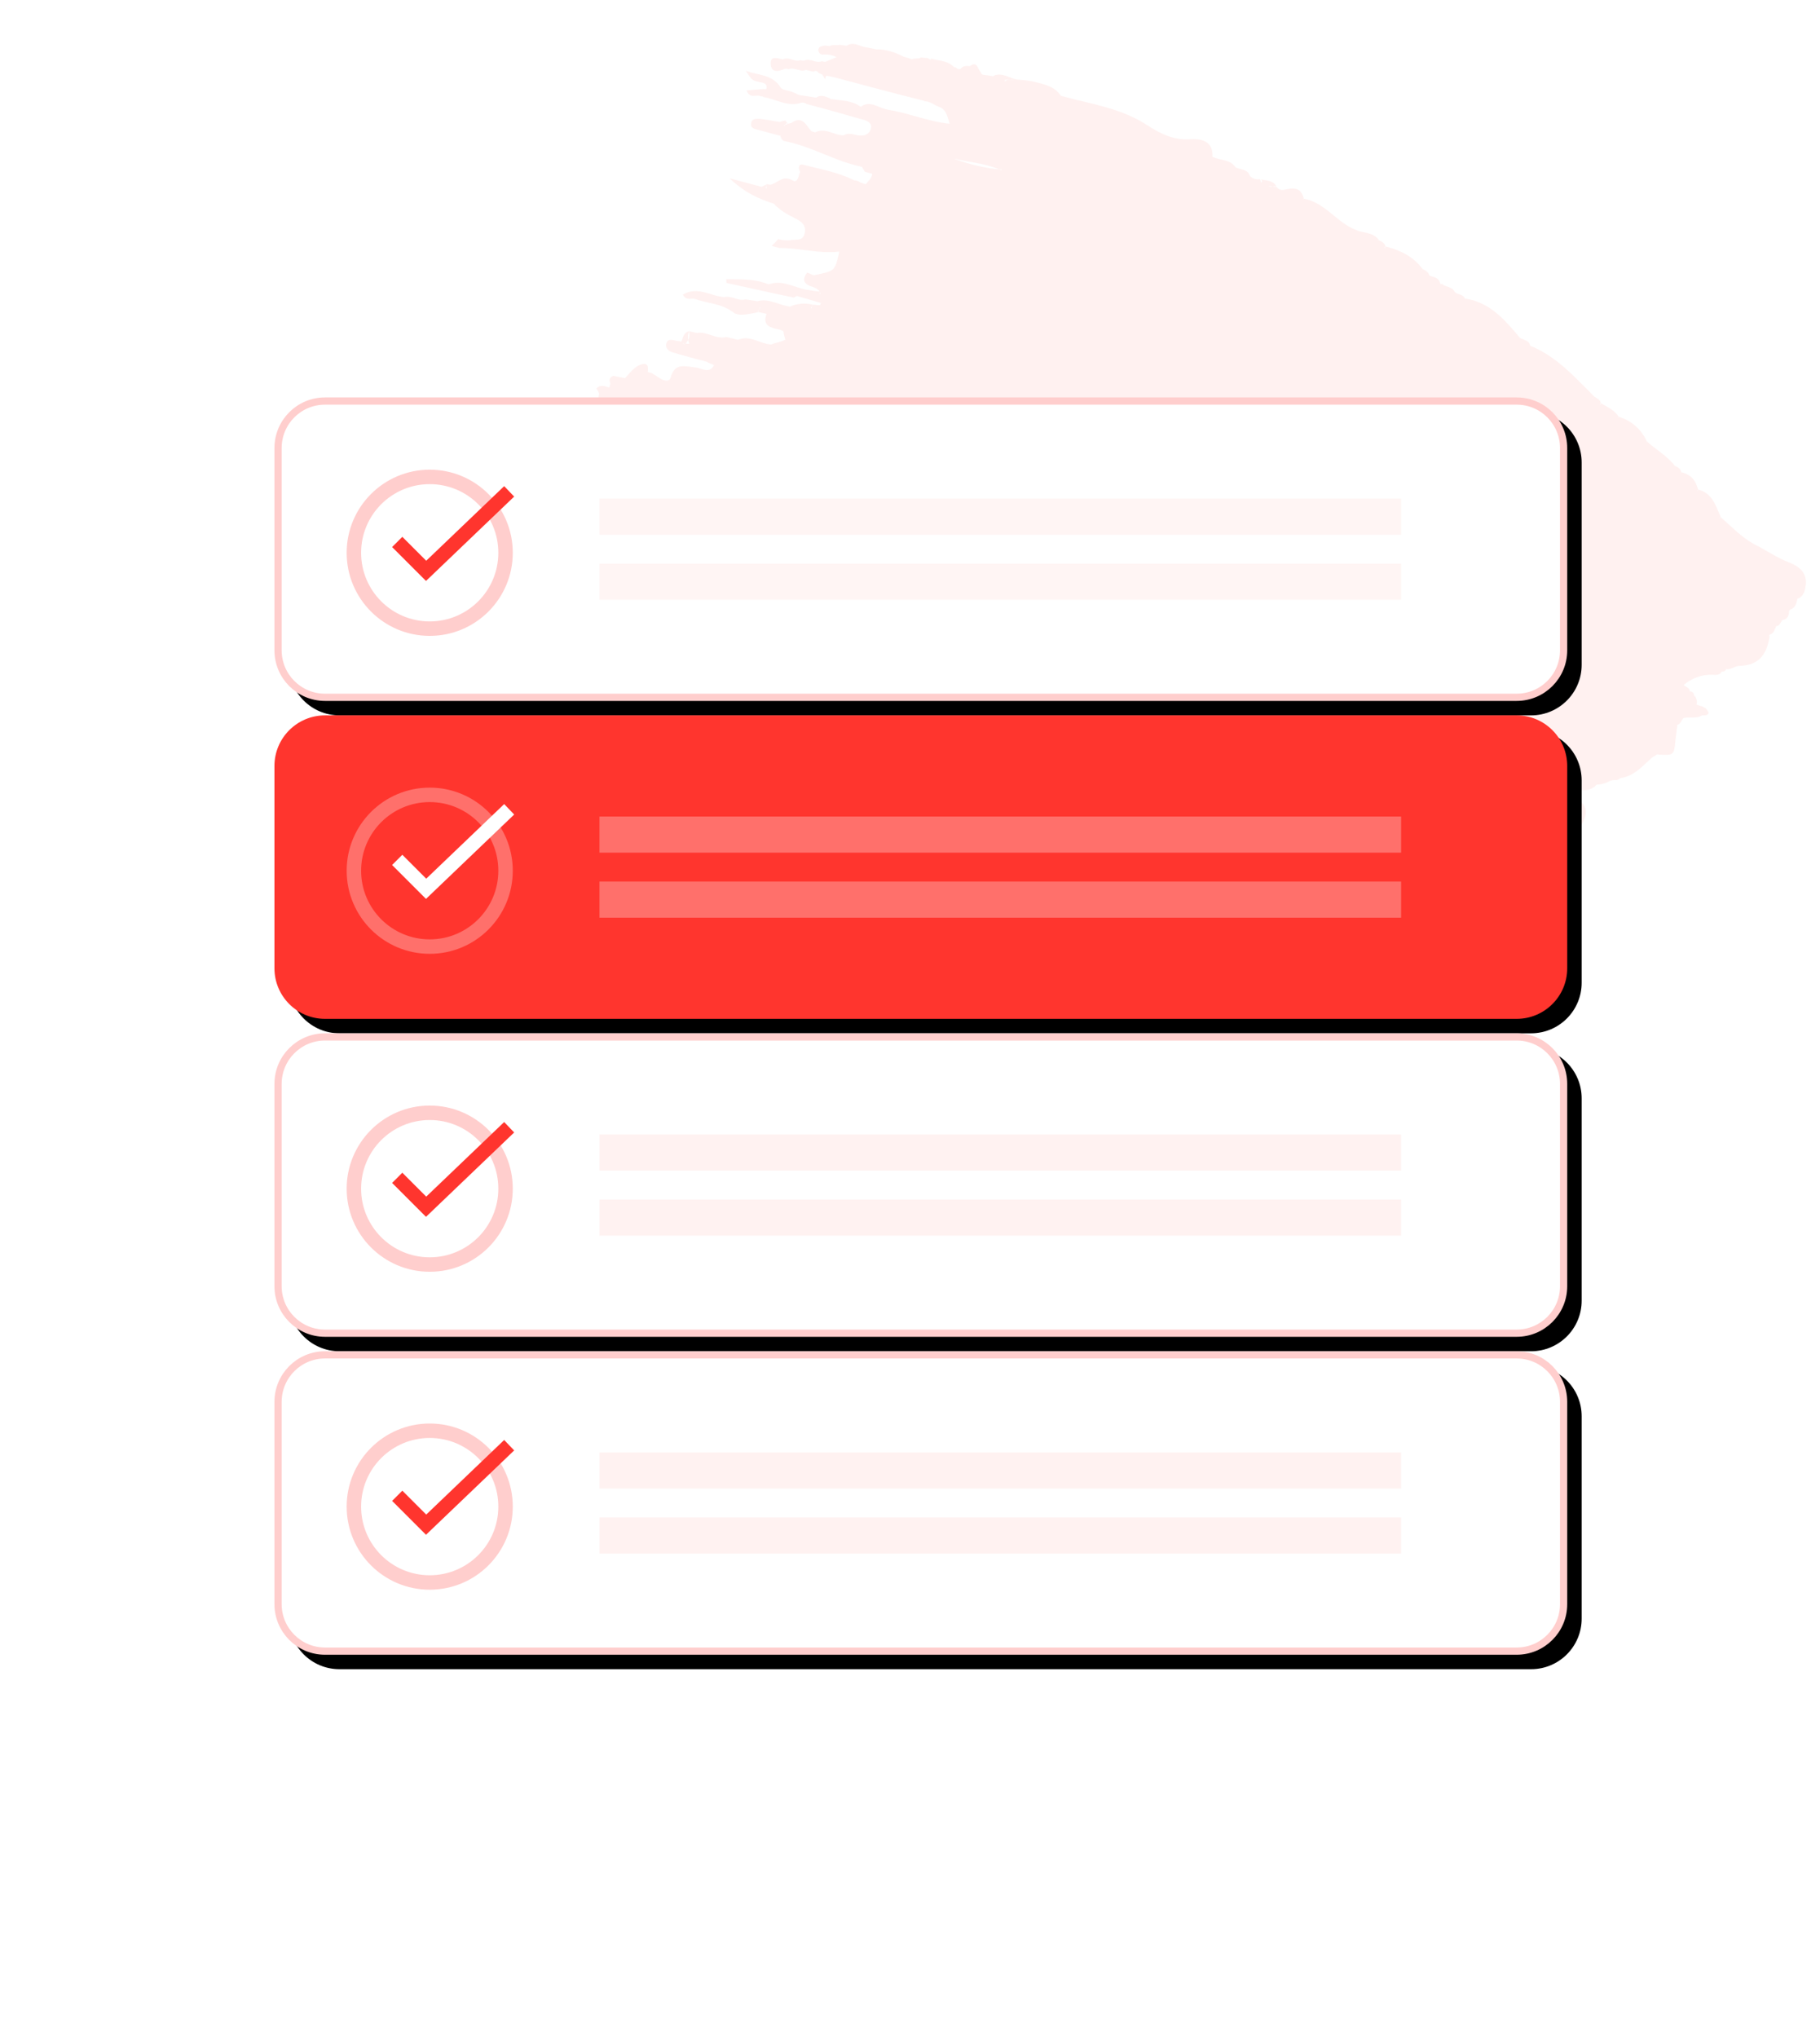 <svg xmlns="http://www.w3.org/2000/svg" xmlns:xlink="http://www.w3.org/1999/xlink" width="252" height="282" viewBox="0 0 252 282">
    <defs>
        <path id="join-2-b" d="M45,55 L210,55 C213.866,55 217,58.134 217,62 L217,90 C217,93.866 213.866,97 210,97 L45,97 C41.134,97 38,93.866 38,90 L38,62 C38,58.134 41.134,55 45,55 Z"/>
        <filter id="join-2-a" width="107.8%" height="133.3%" x="-2.8%" y="-11.9%" filterUnits="objectBoundingBox">
            <feOffset dx="2" dy="2" in="SourceAlpha" result="shadowOffsetOuter1"/>
            <feGaussianBlur in="shadowOffsetOuter1" result="shadowBlurOuter1" stdDeviation="2"/>
            <feComposite in="shadowBlurOuter1" in2="SourceAlpha" operator="out" result="shadowBlurOuter1"/>
            <feColorMatrix in="shadowBlurOuter1" values="0 0 0 0 1   0 0 0 0 0.208   0 0 0 0 0.18  0 0 0 0.128 0"/>
        </filter>
        <path id="join-2-d" d="M45,99 L210,99 C213.866,99 217,102.134 217,106 L217,134 C217,137.866 213.866,141 210,141 L45,141 C41.134,141 38,137.866 38,134 L38,106 C38,102.134 41.134,99 45,99 Z"/>
        <filter id="join-2-c" width="107.8%" height="133.3%" x="-2.8%" y="-11.9%" filterUnits="objectBoundingBox">
            <feOffset dx="2" dy="2" in="SourceAlpha" result="shadowOffsetOuter1"/>
            <feGaussianBlur in="shadowOffsetOuter1" result="shadowBlurOuter1" stdDeviation="2"/>
            <feColorMatrix in="shadowBlurOuter1" values="0 0 0 0 1   0 0 0 0 0.208   0 0 0 0 0.18  0 0 0 0.128 0"/>
        </filter>
        <path id="join-2-f" d="M45,143 L210,143 C213.866,143 217,146.134 217,150 L217,178 C217,181.866 213.866,185 210,185 L45,185 C41.134,185 38,181.866 38,178 L38,150 C38,146.134 41.134,143 45,143 Z"/>
        <filter id="join-2-e" width="107.8%" height="133.3%" x="-2.8%" y="-11.9%" filterUnits="objectBoundingBox">
            <feOffset dx="2" dy="2" in="SourceAlpha" result="shadowOffsetOuter1"/>
            <feGaussianBlur in="shadowOffsetOuter1" result="shadowBlurOuter1" stdDeviation="2"/>
            <feComposite in="shadowBlurOuter1" in2="SourceAlpha" operator="out" result="shadowBlurOuter1"/>
            <feColorMatrix in="shadowBlurOuter1" values="0 0 0 0 1   0 0 0 0 0.208   0 0 0 0 0.18  0 0 0 0.128 0"/>
        </filter>
        <path id="join-2-h" d="M45,187 L210,187 C213.866,187 217,190.134 217,194 L217,222 C217,225.866 213.866,229 210,229 L45,229 C41.134,229 38,225.866 38,222 L38,194 C38,190.134 41.134,187 45,187 Z"/>
        <filter id="join-2-g" width="107.8%" height="133.3%" x="-2.8%" y="-11.9%" filterUnits="objectBoundingBox">
            <feOffset dx="2" dy="2" in="SourceAlpha" result="shadowOffsetOuter1"/>
            <feGaussianBlur in="shadowOffsetOuter1" result="shadowBlurOuter1" stdDeviation="2"/>
            <feComposite in="shadowBlurOuter1" in2="SourceAlpha" operator="out" result="shadowBlurOuter1"/>
            <feColorMatrix in="shadowBlurOuter1" values="0 0 0 0 1   0 0 0 0 0.208   0 0 0 0 0.18  0 0 0 0.128 0"/>
        </filter>
    </defs>
    <g fill="none" fill-rule="evenodd">
        <path fill="#FFCECD" d="M119.426,117.982 L119.389,117.982 C121.683,118.056 123.903,118.5 126.16,118.13 C126.234,118.13 126.234,118.167 126.234,118.241 C124.014,117.797 121.683,117.76 119.426,117.982 Z M248.017,89.398 L247.98,89.509 L247.944,89.509 C247.98,89.472 248.017,89.472 248.017,89.398 C248.017,88.804 248.128,88.099 247.463,87.691 C247.315,87.579 247.315,87.394 247.389,87.283 C247.463,86.763 247.389,86.244 246.797,86.021 L246.834,86.058 C246.538,85.687 246.686,85.094 246.131,84.945 L246.168,84.982 C246.057,84.537 246.131,84.018 245.724,83.684 L245.539,83.498 L245.65,83.313 C245.909,80.901 245.28,79.083 242.69,78.341 C242.062,78.155 241.655,77.487 241.026,77.413 L241.026,77.525 C241.026,77.154 240.767,76.968 240.434,76.931 C240.36,76.931 240.286,76.857 240.249,76.82 C240.286,76.82 240.36,76.931 240.434,76.931 L240.508,76.931 C240.36,76.411 239.953,76.263 239.435,76.189 C237.955,75.855 236.771,75.002 235.921,73.814 L235.847,73.814 C236.18,73.555 236.808,73.666 236.919,73.146 C237.289,73.221 237.548,73.072 237.659,72.738 L237.585,72.627 C237.622,72.627 237.659,72.701 237.659,72.738 C238.14,72.516 238.288,72.07 238.325,71.625 L238.251,71.551 C238.288,71.551 238.325,71.588 238.325,71.625 C238.769,71.551 239.361,71.625 239.731,71.403 C240.545,70.883 240.249,70.549 239.435,70.364 C238.769,69.659 237.807,69.77 236.993,69.325 L237.067,69.362 C236.845,69.028 236.919,68.434 236.401,68.175 L236.475,68.249 C236.586,67.544 236.66,66.802 236.771,66.06 C237.141,64.019 237.104,63.982 234.811,63.537 L234.811,63.574 C234.663,63.314 234.441,63.129 234.256,62.943 C233.294,61.459 232.517,59.789 230.741,59.047 C230.52,58.528 229.928,58.676 229.632,58.379 L229.632,58.454 C229.114,57.934 228.522,57.526 227.819,57.34 L227.856,57.378 C227.227,56.153 226.117,55.968 224.97,56.079 C224.785,56.153 224.601,56.153 224.564,56.042 C224.896,55.634 225.266,55.3 225.636,54.892 L225.562,54.78 C225.599,54.78 225.562,54.743 225.599,54.743 C225.636,54.78 225.636,54.855 225.636,54.892 C227.634,53.89 227.819,53.148 226.894,50.217 C226.783,49.771 226.672,49.363 226.265,49.104 L226.191,49.178 C226.191,49.104 226.228,49.104 226.265,49.104 C226.265,48.139 226.08,47.286 225.118,46.729 C225.081,46.321 224.933,45.913 224.564,45.616 C224.342,45.467 224.157,45.245 223.972,45.059 C223.935,45.171 223.898,45.208 223.824,45.319 C223.824,45.319 223.787,45.319 223.787,45.245 L223.972,45.059 C223.787,44.874 223.602,44.725 223.417,44.503 L223.306,44.577 C223.306,44.577 223.38,44.503 223.417,44.503 C223.158,43.093 222.122,42.388 221.123,41.646 L220.938,41.72 C221.012,41.683 221.012,41.646 221.123,41.646 C221.123,40.459 220.864,39.457 220.013,38.529 C219.162,37.565 217.387,36.748 218.497,34.856 C218.682,34.522 218.201,34.151 217.794,34.262 C217.128,34.411 216.499,34.633 215.833,34.745 C214.057,34.893 213.059,33.891 213.724,32.11 C214.242,30.775 213.465,30.589 212.689,30.367 C211.912,30.107 210.987,30.144 210.173,30.07 C210.173,30.107 210.136,30.144 210.136,30.144 L210.099,30.144 L210.173,30.07 L209.618,29.513 L209.47,29.662 C209.433,29.662 209.433,29.624 209.433,29.55 C209.507,29.55 209.507,29.55 209.618,29.513 C209.988,28.92 211.468,28.326 209.507,27.732 C208.693,27.435 208.027,26.582 207.361,26.025 C207.324,26.1 207.288,26.137 207.214,26.137 L207.361,26.025 C207.177,24.95 206.474,24.319 205.623,23.762 L205.475,23.874 C205.512,23.799 205.549,23.799 205.623,23.762 C205.327,21.054 202.774,18.753 200.074,18.716 C201.664,18.902 202.071,20.794 203.329,21.165 C204.069,21.388 203.995,21.981 204.18,22.464 C203.218,20.757 202.108,19.236 200.074,18.716 L200,18.79 L199.889,18.716 C199.26,17.974 198.52,18.494 198.076,18.753 C196.115,19.903 194.081,19.903 191.972,19.718 C187.422,19.384 182.983,19.903 178.506,20.386 L178.506,20.423 C178.358,20.2 178.211,20.126 177.989,20.386 C177.878,20.497 177.693,20.497 177.545,20.386 C176.028,20.608 174.252,19.681 172.846,21.054 L172.957,21.017 C172.292,20.942 171.663,20.794 171.182,21.388 C169.887,21.462 168.703,21.388 167.519,21.499 C166.188,21.61 164.819,21.054 163.709,21.981 C163.524,22.055 163.339,22.093 163.154,22.093 C162.784,22.278 162.451,22.538 162.414,23.02 L162.414,22.723 C162.636,22.501 162.895,22.315 163.154,22.093 C161.378,22.278 159.529,21.573 157.938,22.612 C157.79,22.723 157.679,22.798 157.531,22.686 C156.31,22.686 155.089,22.612 153.906,22.649 C152.685,22.723 151.39,22.204 150.465,23.243 L150.28,23.391 L150.095,23.28 C147.247,23.243 144.435,23.243 141.587,23.206 C140.847,23.206 140.07,23.057 139.552,23.874 C139.367,23.799 139.182,23.799 138.997,23.799 C138.109,22.835 136.963,23.131 136.038,23.391 C134.817,23.762 133.633,23.762 132.375,23.874 C131.673,24.133 131.044,24.096 130.378,23.874 C128.713,22.612 126.863,23.428 125.125,23.28 C125.125,23.28 125.125,23.354 125.162,23.354 C124.311,22.464 123.127,23.354 122.239,22.686 L122.276,22.686 C121.795,22.13 120.944,22.464 120.352,22.13 L120.094,22.204 L120.02,22.055 C119.65,21.722 119.169,21.759 118.762,21.573 L118.836,21.61 C117.8,20.72 116.542,21.202 115.395,20.942 C114.286,20.275 113.435,20.794 112.658,21.61 C112.325,21.684 112.14,21.87 112.066,22.204 L112.066,22.13 C111.4,22.055 110.845,22.315 110.401,22.798 C109.661,23.688 110.105,24.096 110.956,24.282 L110.882,24.207 C111.03,24.541 111.215,24.727 111.511,24.838 C111.363,25.58 111.511,26.545 110.29,26.656 C109.18,26.73 109.069,27.51 109.069,28.4 C109.661,28.623 110.216,28.808 110.771,29.068 L110.956,28.92 C110.956,28.957 110.845,28.957 110.882,28.994 C110.845,28.994 110.808,29.068 110.771,29.068 C110.697,29.958 110.105,30.033 109.402,30.107 C105.666,30.589 101.893,30.849 98.082,30.7 C96.492,30.626 94.975,30.997 93.273,31.628 C94.494,32.852 95.863,32.296 97.12,32.407 L97.379,32.407 L97.601,32.519 C98.637,33.52 100.006,32.593 101.153,33.261 C99.377,34.151 97.564,34.151 95.752,34.262 C95.567,34.299 95.493,34.299 95.308,34.151 C92.348,33.149 89.278,33.743 86.318,33.706 C85.726,33.706 85.689,34.337 85.985,34.745 C86.318,35.19 86.762,35.561 87.206,35.932 C87.354,35.895 87.391,35.821 87.465,35.746 C87.465,35.821 87.391,35.746 87.391,35.821 L87.206,35.932 C86.688,37.416 86.503,39.049 85.209,40.125 C84.95,40.384 85.209,40.867 85.504,41.126 C85.098,42.277 84.506,43.427 85.578,44.577 C85.763,44.763 85.911,44.911 86.096,45.171 L86.133,45.059 L86.244,45.059 C86.133,45.134 86.133,45.134 86.096,45.171 C86.17,45.542 86.651,45.505 86.762,45.764 C86.836,45.876 86.873,45.913 86.873,45.95 C87.354,46.618 87.798,47.1 88.538,47.286 L88.538,47.248 C88.982,48.139 90.018,48.102 90.758,48.51 C90.943,48.77 91.238,49.029 91.534,49.066 L91.793,48.955 L91.867,49.178 C92.755,50.217 94.013,50.254 95.234,50.365 L95.382,50.217 C95.345,50.254 95.308,50.328 95.234,50.365 C99.747,52.257 104.408,52.777 109.217,52.554 C109.291,52.369 109.069,52.22 109.032,52.072 C109.069,52.22 109.143,52.406 109.217,52.554 L109.476,52.517 L109.661,52.591 C109.18,53.519 107.886,52.814 107.405,53.704 L107.516,53.89 L107.442,53.89 C107.442,53.853 107.442,53.816 107.405,53.704 C105.37,53.63 103.446,54.224 101.486,54.669 C98.526,55.374 95.715,55.3 92.977,53.741 C92.607,54.113 92.2,53.853 91.83,53.667 C91.645,53.482 91.46,53.333 91.312,53.148 C91.128,53.148 90.943,53.148 90.758,53.111 C90.536,52.962 90.351,52.777 90.166,52.591 L89.574,52.591 L89.611,52.554 C89.389,52.369 89.204,52.22 88.982,52.035 C88.834,51.998 88.649,51.998 88.464,52.035 L88.464,51.886 C88.168,51.812 87.983,51.59 87.724,51.478 C87.613,51.515 87.465,51.515 87.391,51.478 C87.058,51.515 86.577,51.33 86.614,51.886 C86.614,52.332 86.984,52.443 87.354,52.554 C87.502,52.554 87.724,52.591 87.909,52.665 C87.354,52.962 87.243,53.556 86.984,53.927 L86.91,53.927 C86.873,53.927 86.91,54.001 86.873,54.038 C86.614,54.409 86.096,54.484 86.022,55.188 C85.948,56.858 85.763,58.602 84.95,60.16 C84.469,61.088 84.876,61.793 85.504,62.424 C85.578,62.906 85.689,63.314 86.133,63.537 L86.318,63.351 C86.318,63.388 86.355,63.388 86.429,63.462 C86.318,63.462 86.244,63.5 86.133,63.537 C86.133,64.13 86.429,64.613 86.688,65.132 C87.428,65.132 87.095,64.538 87.243,64.13 L87.243,64.205 C86.984,64.464 86.91,64.872 86.688,65.132 C86.318,65.132 85.948,65.169 85.578,65.169 C84.765,65.132 83.951,64.984 83.174,65.021 C82.545,65.058 81.879,64.761 81.25,64.947 C80.362,65.318 80.954,65.652 81.583,65.763 L81.546,65.763 L81.583,65.8 C81.583,65.763 81.694,65.8 81.694,65.763 C82.619,66.394 83.692,65.763 84.543,66.357 C85.283,66.394 85.985,66.394 86.688,66.431 C87.058,67.21 88.094,66.653 88.501,67.395 C87.576,67.878 86.429,67.173 85.578,67.989 C85.393,67.989 85.209,68.026 84.987,68.026 C84.802,67.915 84.617,67.915 84.469,68.026 C84.247,68.026 84.025,68.026 83.803,68.1 C81.583,66.839 79.659,68.323 77.625,68.657 C77.144,68.694 76.626,68.842 76.7,69.51 C76.7,69.993 77.144,70.327 77.625,70.327 C79.179,70.401 80.658,70.364 82.212,70.401 C82.952,70.401 83.729,70.475 84.469,70.512 C84.839,70.994 85.43,70.994 85.985,71.032 C89.093,71.217 92.163,71.44 95.197,71.625 C95.308,71.551 95.308,71.44 95.382,71.403 C95.382,71.403 95.419,71.44 95.419,71.477 C95.752,71.551 96.048,71.625 96.381,71.662 C96.566,71.811 96.677,71.662 96.862,71.625 C96.862,71.736 96.973,71.625 97.009,71.736 C96.788,71.736 96.603,71.662 96.381,71.662 C96.381,71.736 96.307,71.662 96.307,71.736 C96.048,71.551 95.826,71.291 95.419,71.477 C95.345,71.551 95.308,71.588 95.197,71.625 C94.383,72.59 93.273,71.996 92.237,72.145 C91.017,72.367 89.611,71.736 88.464,72.627 L87.798,72.627 C87.169,72.33 86.429,72.479 85.689,72.516 C84.284,72.404 82.841,72.33 81.398,72.219 C81.324,72.293 81.176,72.219 81.065,72.182 C80.806,72.33 80.621,72.553 80.399,72.738 C80.399,72.738 80.325,72.775 80.325,72.924 C80.251,73.072 80.325,73.221 80.436,73.295 L80.473,73.258 C80.436,73.48 80.399,73.666 80.399,73.888 C80.214,74.111 80.066,74.297 79.844,74.445 C80.214,75.15 80.917,75.039 81.546,75.039 L81.546,75.632 L81.509,75.632 C81.25,76.04 81.176,76.411 81.694,76.745 C82.249,76.782 82.767,76.82 83.322,76.857 C83.766,77.71 84.099,78.601 84.876,79.194 C85.763,79.788 86.022,79.343 86.133,78.489 L86.429,78.489 L86.688,78.489 C87.243,78.341 87.761,78.155 88.242,78.007 C88.723,77.933 89.389,77.933 89.389,78.563 C89.389,80.827 91.054,80.567 92.496,80.827 C93.347,80.901 94.457,80.456 94.753,81.791 C94.383,81.828 94.013,81.866 93.643,81.977 C91.978,81.977 90.314,81.94 88.649,82.014 C88.094,82.051 87.502,82.385 87.613,83.09 C87.65,83.684 88.242,83.647 88.686,83.684 C88.945,83.684 89.241,83.758 89.537,83.758 C89.648,84.352 89.463,85.019 90.203,85.427 C90.499,84.797 90.499,84.203 90.166,83.647 C90.055,83.498 89.944,83.535 89.833,83.609 C89.833,83.535 89.833,83.535 89.87,83.535 C89.944,83.498 89.944,83.535 89.981,83.498 L90.166,83.647 C90.314,83.684 90.499,83.684 90.684,83.758 C90.314,84.203 90.129,84.76 90.203,85.427 C90.573,85.427 90.943,85.465 91.312,85.465 C92.607,86.095 94.087,85.242 95.382,85.984 C95.937,85.984 96.492,86.021 97.046,86.021 C98.489,87.134 100.117,86.281 101.634,86.578 C102.152,86.986 102.817,87.246 103.372,87.728 C103.15,88.099 102.965,88.433 102.817,88.804 C102.633,88.841 102.485,88.878 102.3,88.878 C101.079,88.841 99.784,88.655 99.932,90.511 C99.562,90.511 99.192,90.474 98.822,90.474 L98.711,90.659 C98.637,90.845 98.822,90.993 98.933,91.141 L98.822,91.141 C98.785,90.956 98.711,90.807 98.711,90.659 L98.674,90.659 C98.711,90.622 98.711,90.511 98.822,90.474 C97.712,89.917 96.307,89.138 95.493,89.509 C93.532,90.325 91.682,89.769 89.833,89.954 C89.315,89.991 88.723,89.323 88.057,90.102 C89.426,91.475 91.054,91.141 92.607,91.141 C92.977,91.141 93.273,91.178 93.643,91.216 C94.568,91.772 95.678,91.141 96.603,91.698 C97.157,91.772 97.712,91.809 98.267,91.883 C99.71,92.737 101.301,92.106 102.817,92.329 L102.817,92.217 L102.817,92.329 C103.668,93.034 104.704,93.368 105.777,93.405 C105.703,93.256 105.666,93.071 105.666,92.885 L105.777,92.885 C105.703,93.071 105.592,93.256 105.814,93.405 C106.11,93.479 106.517,93.516 106.776,93.59 C106.776,93.664 106.813,93.776 106.813,93.924 C105.666,93.961 104.519,93.961 103.372,93.998 C103.224,93.924 103.076,93.664 102.928,93.664 C99.784,93.479 96.603,93.368 93.458,93.219 C93.458,93.219 93.421,93.405 93.31,93.701 C95.197,94.184 96.973,94.777 98.97,94.555 C99.081,94.555 99.229,94.555 99.377,94.666 C101.005,95.668 102.817,95 104.556,95.186 C105.111,95.26 105.666,95.297 106.221,95.408 C106.332,95.297 106.332,95.148 106.332,95.074 L106.406,95.074 C106.406,95.186 106.332,95.297 106.221,95.408 C105.777,95.816 105.185,95.742 104.63,95.816 C103.594,96.039 103.557,96.633 103.89,97.486 C104.186,97.486 104.445,97.412 104.704,97.375 L104.926,97.375 L105.111,97.486 C107.553,98.71 107.553,98.71 107.442,101.456 C104.778,100.38 101.967,100.528 99.34,99.786 L98.193,99.786 C98.452,100.195 98.637,100.528 98.822,100.937 L99.081,100.937 L99.266,100.937 C99.673,101.011 100.08,101.048 100.413,101.196 C101.079,101.567 102.226,101.419 102.152,102.68 C102.078,103.942 101.079,104.165 100.154,104.35 C99.044,104.573 97.971,104.869 96.973,105.5 C94.827,105.612 92.718,105.908 90.129,107.318 L94.753,107.318 C94.938,107.504 95.123,107.689 95.345,107.875 C95.308,107.689 95.308,107.504 95.308,107.318 L95.493,107.318 C95.382,107.504 95.197,107.652 95.345,107.875 C95.53,107.875 95.715,107.875 95.9,107.949 C96.788,108.468 97.157,109.693 98.637,109.285 C99.451,109.025 99.266,110.175 99.34,110.695 C98.933,111.14 98.822,111.734 99.451,111.771 C101.967,111.771 104.408,112.03 106.85,111.511 C107.183,111.585 107.479,111.548 107.812,111.437 L107.923,111.437 C108.145,111.4 108.33,111.4 108.552,111.4 C108.81,111.919 109.143,112.439 109.069,113.032 L107.997,113.032 C107.812,113.255 107.59,113.403 107.405,113.589 C103.631,113.366 100.006,114.516 96.307,114.257 C95.863,114.182 95.567,114.516 95.382,114.85 L95.382,114.813 L91.793,114.813 C91.423,114.813 91.054,114.999 91.054,115.407 C90.943,115.778 91.238,116.149 91.608,116.223 C91.941,116.371 92.274,116.371 92.607,116.409 C93.347,116.52 94.087,116.557 94.79,116.631 C95.012,116.742 95.234,116.891 95.493,117.039 C95.678,116.928 95.863,116.78 95.974,116.705 C95.863,116.557 95.678,116.483 95.493,116.334 C95.53,116.297 95.567,116.334 95.641,116.297 C95.678,116.483 95.641,116.78 95.974,116.705 C96.122,116.742 96.307,116.854 96.418,116.928 C97.601,118.375 98.452,117.151 99.377,116.557 C99.562,116.52 99.747,116.52 99.932,116.52 C101.153,117.596 102.522,116.78 103.853,117.151 C104.556,117.856 105.481,117.485 106.332,117.781 C106.85,117.967 107.294,118.375 107.257,119.006 C107.257,119.748 106.665,119.896 106.073,119.933 C104.186,119.933 102.3,120.008 100.413,120.008 L97.712,120.008 C97.527,120.119 97.231,120.082 97.046,120.008 C95.382,118.857 93.532,119.599 91.793,119.377 C91.682,119.451 91.497,119.451 91.423,119.377 C90.758,119.599 90.018,118.561 89.278,119.674 C90.055,119.933 90.758,120.23 91.46,120.453 C91.608,120.453 91.756,120.527 91.867,120.564 C91.83,121.121 91.608,121.306 90.943,121.269 C89.574,121.158 89.574,121.269 88.464,122.271 C90.314,122.085 92.163,122.753 93.68,121.306 C94.013,120.972 94.753,121.158 95.345,121.121 C95.678,121.084 96.048,121.009 96.418,120.935 C97.231,121.009 97.971,121.121 98.822,121.195 C99.34,121.826 100.006,121.677 100.672,121.603 L100.857,121.529 L101.042,121.566 C102.374,121.714 103.779,122.122 105.111,121.566 C106.11,122.827 107.516,122.048 108.736,122.16 L108.921,122.16 C111.77,122.456 114.655,122.011 117.615,122.493 C116.69,124.089 116.32,124.311 115.469,124.386 C114.803,124.46 114.101,124.831 113.398,124.571 L113.435,124.645 L113.398,124.645 L113.435,124.645 C109.291,124.571 105.111,124.571 100.931,124.571 C100.413,124.571 99.858,124.534 99.377,124.497 L99.377,123.978 C99.192,124.163 99.007,124.311 98.822,124.497 C98.637,124.534 98.452,124.571 98.267,124.571 C97.971,124.868 97.786,124.794 97.527,124.571 C97.157,124.571 96.825,124.534 96.455,124.534 C95.752,123.978 94.827,124.571 94.087,123.978 C93.902,124.052 93.717,123.978 93.569,123.903 C92.755,123.236 91.793,122.902 91.497,124.237 C91.238,125.239 92.385,125.054 93.088,125.128 L93.014,125.128 C93.717,125.759 94.753,125.128 95.382,125.647 L95.678,125.647 L95.9,125.721 C96.603,126.315 97.601,125.721 98.304,126.278 L98.526,126.278 L98.785,126.315 C99.192,126.649 99.562,126.909 100.117,127.354 C99.414,127.465 98.933,127.428 98.341,127.243 C97.934,127.057 97.601,127.206 97.416,127.614 C97.305,128.022 97.601,128.244 97.971,128.393 C98.193,128.541 98.526,128.541 98.822,128.578 L98.785,128.578 C99.118,128.912 99.673,128.875 100.08,129.098 C100.413,129.135 100.746,129.172 101.079,129.246 C101.745,130.025 102.633,129.654 103.446,129.691 C104.001,129.766 104.556,129.766 105.111,129.803 C106.406,130.174 107.738,130.1 109.069,129.803 C109.476,129.803 109.883,129.803 110.29,129.766 C110.549,130.062 111.141,129.988 111.4,130.322 C111.585,130.359 111.844,130.396 112.066,130.433 C112.325,130.582 112.584,130.359 112.843,130.396 C112.88,130.508 112.695,130.508 112.806,130.545 C113.842,130.508 114.988,130.842 115.987,130.322 L116.209,130.211 L116.394,130.248 C116.69,130.1 116.912,130.062 117.134,130.248 C117.356,130.767 117.8,130.842 118.244,130.916 C118.688,131.472 119.095,131.472 119.465,130.916 C119.65,130.73 119.835,130.545 120.02,130.396 C120.094,130.248 120.315,130.211 120.5,130.248 C120.833,130.322 121.277,130.359 121.684,130.396 L121.795,130.322 C121.721,130.359 121.684,130.359 121.684,130.396 C122.609,131.25 123.719,130.805 124.829,130.805 C124.385,130.656 123.904,130.508 123.46,130.359 L123.46,130.1 C123.756,130.619 124.385,130.545 124.829,130.805 L124.977,130.805 C125.754,130.953 126.604,131.101 127.418,131.138 C128.824,131.138 130.304,131.287 131.488,130.211 C135.705,130.174 139.922,130.767 144.176,129.358 C145.989,128.764 148.135,128.282 150.28,129.024 C151.575,129.469 153.499,129.766 153.943,127.502 C153.906,127.465 153.832,127.428 153.795,127.391 L153.943,127.502 C155.089,127.243 156.384,127.836 157.42,126.909 C158.16,126.76 159.085,127.131 159.64,126.278 C160.084,126.018 160.602,125.981 161.119,126.204 C161.452,126.204 161.489,126.018 161.378,125.759 C161.304,125.944 161.23,126.055 161.119,126.204 C162.007,126.204 162.969,126.612 163.635,125.721 C163.228,125.721 162.895,125.647 162.488,125.647 C162.599,125.573 162.747,125.647 162.895,125.573 C163.117,125.721 163.339,125.907 163.635,125.721 C163.931,125.536 164.264,125.462 164.634,125.61 C165.744,126.204 166.853,126.723 167.667,125.165 L167.593,125.054 L167.63,125.054 C167.667,125.054 167.667,125.128 167.667,125.165 C170.627,125.425 172.92,123.161 175.732,122.864 C176.879,122.642 178.174,123.236 179.209,122.308 C179.172,122.271 179.061,122.16 179.061,122.122 L179.209,122.308 C179.653,122.234 180.097,122.122 180.282,121.714 L180.171,121.529 C180.171,121.529 180.208,121.529 180.282,121.492 L180.282,121.714 C182.428,121.751 184.425,121.343 186.09,120.008 C186.053,119.933 185.979,119.859 185.942,119.822 L186.09,120.008 C186.534,119.933 186.941,119.859 187.237,119.377 L187.126,119.303 C187.126,119.303 187.2,119.34 187.237,119.377 C187.829,119.34 188.532,119.488 188.902,118.783 L189.05,118.635 L189.198,118.746 C189.827,118.375 190.677,118.783 191.158,118.115 L191.121,118.152 C191.676,117.781 192.379,118.189 192.86,117.522 L192.823,117.596 C196.337,118.004 198.964,116.112 201.59,114.294 C202.219,114.145 202.885,114.294 203.218,113.626 L203.181,113.552 L203.218,113.552 L203.218,113.626 C207.177,113.143 210.395,110.954 213.65,109.099 C213.613,109.025 213.539,108.951 213.428,108.877 L213.465,108.877 L213.65,109.099 C214.057,108.988 214.538,108.914 214.723,108.468 L214.612,108.283 C214.612,108.283 214.686,108.283 214.723,108.246 L214.723,108.468 C215.722,108.209 216.832,108.023 217.572,107.318 L217.498,107.133 L217.535,107.133 C217.572,107.207 217.572,107.244 217.572,107.318 C219.458,107.207 221.012,106.502 222.233,105.018 L222.122,104.869 L222.122,104.832 C222.159,104.869 222.233,104.981 222.233,105.018 C223.75,104.239 225.451,103.831 226.857,102.755 C226.783,102.68 226.746,102.606 226.672,102.532 L226.857,102.755 C227.301,102.68 227.708,102.606 227.93,102.124 L227.856,101.975 C227.856,101.975 227.856,101.938 227.893,101.938 C227.893,101.975 227.93,102.087 227.93,102.124 C229.336,102.198 230.187,101.53 230.815,100.417 L230.741,100.269 C230.741,100.269 230.741,100.232 230.778,100.232 C230.815,100.269 230.815,100.306 230.815,100.417 C232.887,100.454 233.812,98.822 234.848,97.523 L234.7,97.338 L234.7,97.3 C234.811,97.375 234.811,97.486 234.848,97.523 C236.623,96.67 238.251,95.631 240.175,95.148 C242.025,94.777 243.8,94.11 245.687,93.924 C247.944,93.664 248.794,92.477 248.683,90.511 C248.609,90.102 248.498,89.694 248.017,89.398 Z" opacity=".3" transform="scale(1 -1) rotate(-15 -405.7 0)"/>
        <use fill="#000" filter="url(#join-2-a)" xlink:href="#join-2-b"/>
        <path fill="#FFF" stroke="#FFCECD" stroke-linejoin="square" d="M45,55.5 C41.41,55.5 38.5,58.41 38.5,62 L38.5,90 C38.5,93.59 41.41,96.5 45,96.5 L210,96.5 C213.59,96.5 216.5,93.59 216.5,90 L216.5,62 C216.5,58.41 213.59,55.5 210,55.5 L45,55.5 Z"/>
        <use fill="#000" filter="url(#join-2-c)" xlink:href="#join-2-d"/>
        <use fill="#FF352E" xlink:href="#join-2-d"/>
        <g fill="#FFF2F1" opacity=".8" transform="translate(83 69)">
            <rect width="111" height="5"/>
            <rect width="111" height="5" y="9"/>
        </g>
        <rect width="111" height="5" x="83" y="113" fill="#FF706B"/>
        <rect width="111" height="5" x="83" y="122" fill="#FF706B"/>
        <g stroke-width="2" transform="translate(48 65)">
            <circle cx="11.5" cy="11.5" r="10.5" stroke="#FFCECD"/>
            <polyline stroke="#FF352E" points="7 10 11 14 22.5 3"/>
        </g>
        <g stroke-width="2" transform="translate(48 109)">
            <circle cx="11.5" cy="11.5" r="10.5" stroke="#FF706B"/>
            <polyline stroke="#FFF" points="7 10 11 14 22.5 3"/>
        </g>
        <use fill="#000" filter="url(#join-2-e)" xlink:href="#join-2-f"/>
        <path fill="#FFF" stroke="#FFCECD" stroke-linejoin="square" d="M45,143.5 C41.41,143.5 38.5,146.41 38.5,150 L38.5,178 C38.5,181.59 41.41,184.5 45,184.5 L210,184.5 C213.59,184.5 216.5,181.59 216.5,178 L216.5,150 C216.5,146.41 213.59,143.5 210,143.5 L45,143.5 Z"/>
        <rect width="111" height="5" x="83" y="157" fill="#FFF2F1"/>
        <rect width="111" height="5" x="83" y="166" fill="#FFF2F1"/>
        <g stroke-width="2" transform="translate(48 153)">
            <circle cx="11.5" cy="11.5" r="10.5" stroke="#FFCECD"/>
            <polyline stroke="#FF352E" points="7 10 11 14 22.5 3"/>
        </g>
        <use fill="#000" filter="url(#join-2-g)" xlink:href="#join-2-h"/>
        <path fill="#FFF" stroke="#FFCECD" stroke-linejoin="square" d="M45,187.5 C41.41,187.5 38.5,190.41 38.5,194 L38.5,222 C38.5,225.59 41.41,228.5 45,228.5 L210,228.5 C213.59,228.5 216.5,225.59 216.5,222 L216.5,194 C216.5,190.41 213.59,187.5 210,187.5 L45,187.5 Z"/>
        <rect width="111" height="5" x="83" y="201" fill="#FFF2F1"/>
        <rect width="111" height="5" x="83" y="210" fill="#FFF2F1"/>
        <g stroke-width="2" transform="translate(48 197)">
            <circle cx="11.5" cy="11.5" r="10.5" stroke="#FFCECD"/>
            <polyline stroke="#FF352E" points="7 10 11 14 22.5 3"/>
        </g>
    </g>
</svg>
